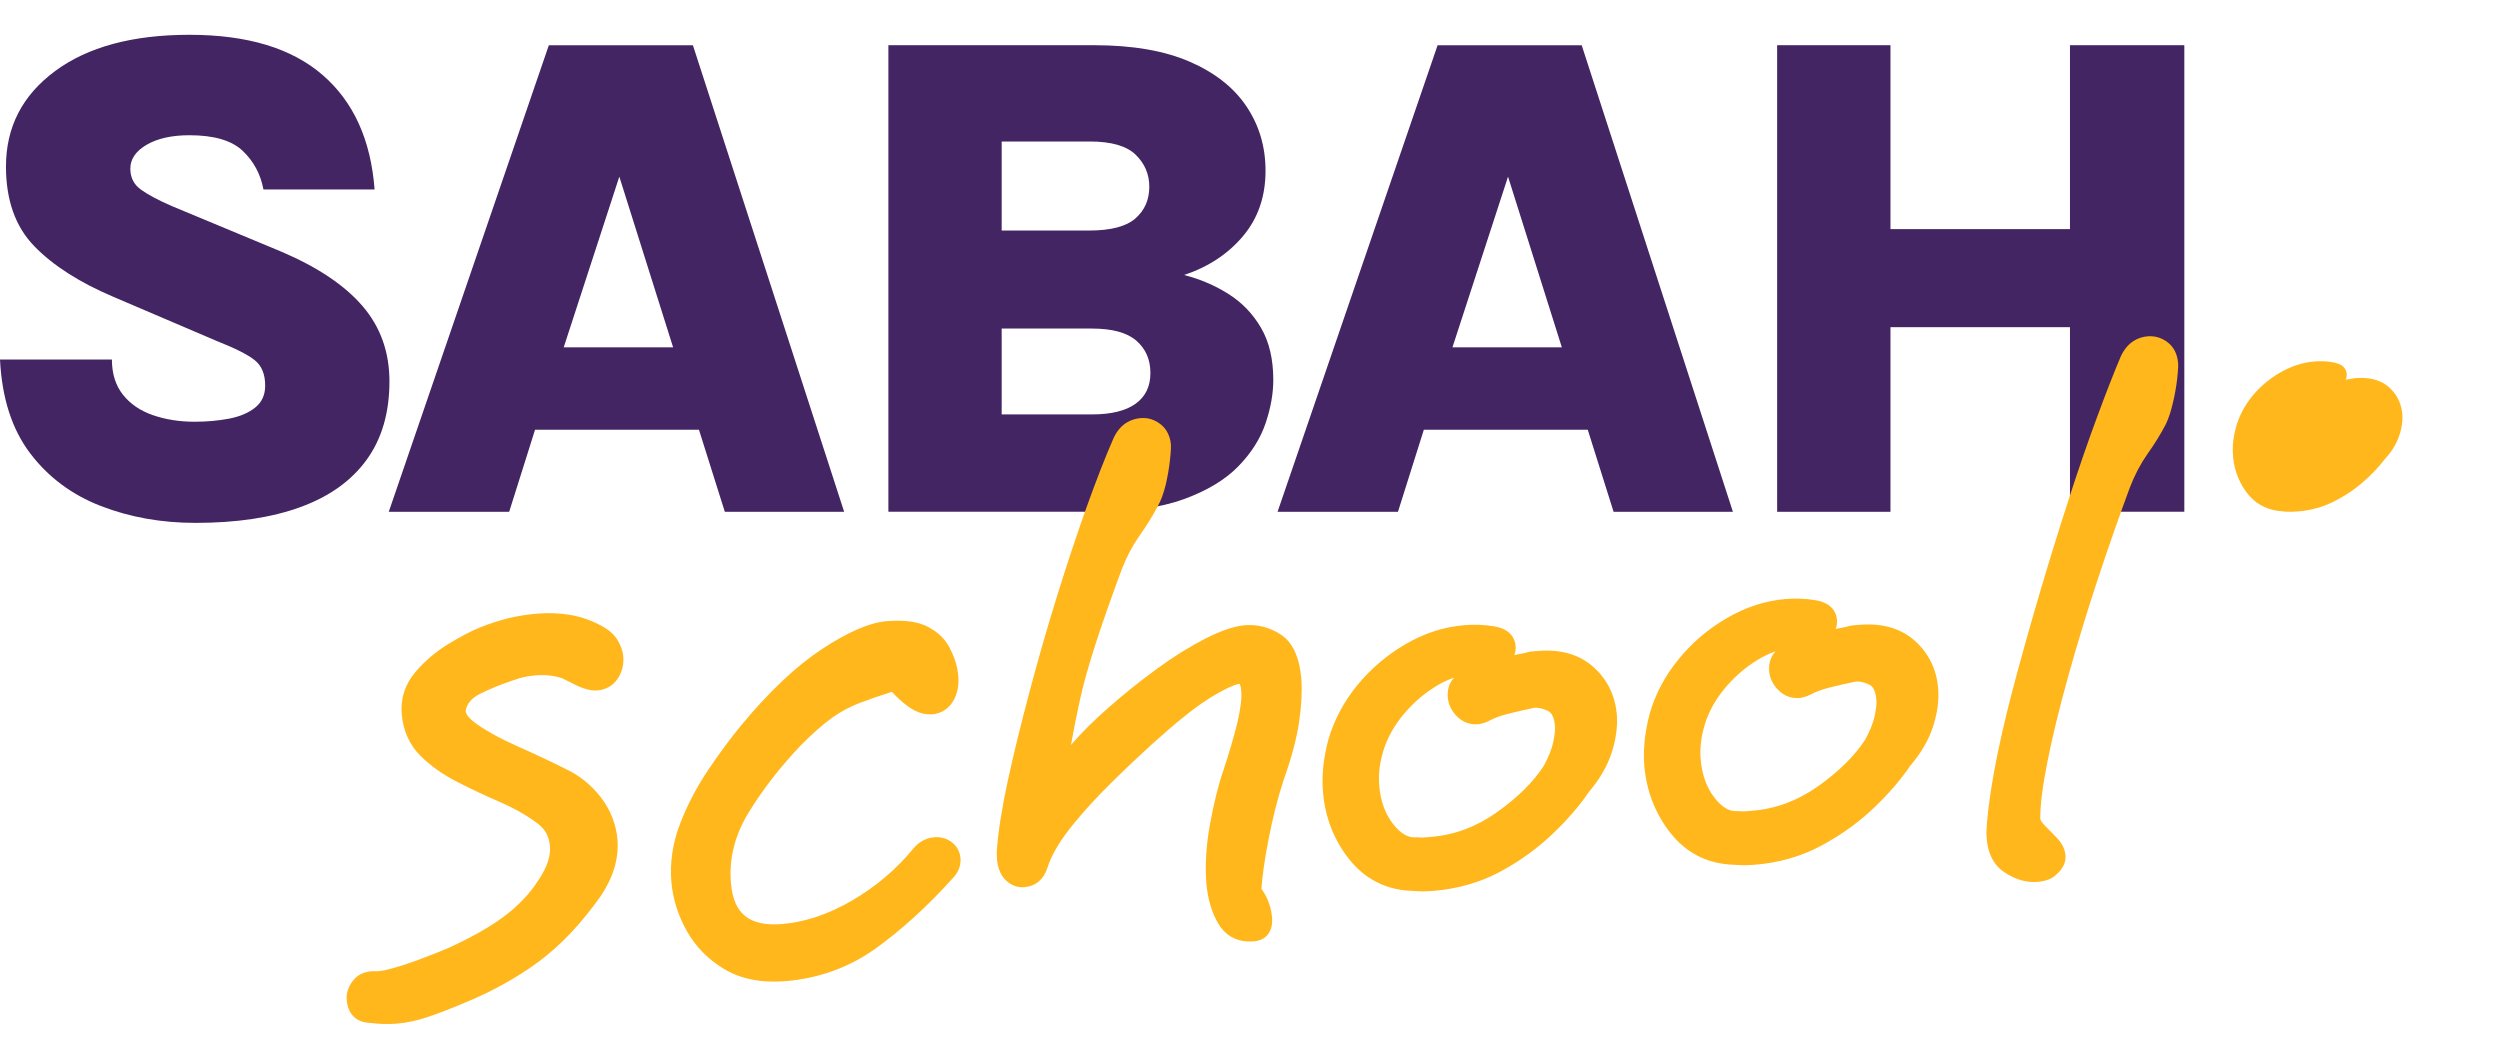 <svg width="85" height="36" viewBox="0 0 85 36" fill="none" xmlns="http://www.w3.org/2000/svg">
<path d="M6.646 17.778C5.491 17.778 4.419 17.587 3.431 17.205C2.444 16.823 1.64 16.224 1.023 15.409C0.405 14.592 0.064 13.53 0 12.223H3.805C3.805 12.704 3.929 13.102 4.177 13.416C4.426 13.732 4.765 13.965 5.195 14.114C5.625 14.263 6.1 14.339 6.621 14.339C7.038 14.339 7.43 14.303 7.794 14.233C8.159 14.162 8.454 14.036 8.68 13.854C8.904 13.673 9.016 13.425 9.016 13.11C9.016 12.723 8.897 12.436 8.662 12.247C8.425 12.058 7.997 11.841 7.379 11.598L3.864 10.096C2.709 9.607 1.808 9.033 1.166 8.37C0.524 7.708 0.203 6.806 0.203 5.663C0.203 4.323 0.758 3.242 1.871 2.418C2.983 1.595 4.507 1.183 6.442 1.183C8.407 1.183 9.916 1.638 10.967 2.548C12.019 3.457 12.609 4.756 12.736 6.442H8.957C8.861 5.922 8.626 5.485 8.253 5.13C7.881 4.776 7.276 4.598 6.442 4.598C5.84 4.598 5.354 4.707 4.984 4.923C4.615 5.14 4.431 5.409 4.431 5.733C4.431 6.033 4.548 6.269 4.785 6.442C5.022 6.615 5.376 6.805 5.85 7.01L9.57 8.558C10.805 9.086 11.727 9.705 12.333 10.414C12.939 11.123 13.241 11.975 13.241 12.967C13.241 14.031 12.983 14.919 12.465 15.633C11.947 16.347 11.197 16.883 10.214 17.241C9.232 17.6 8.043 17.778 6.646 17.778Z" fill="#432563"/>
<path d="M13.218 17.401L18.66 1.539H23.559L28.701 17.401H24.644L23.765 14.612H18.191L17.312 17.401H13.218ZM19.166 11.81H22.886L21.057 6.006L19.166 11.81Z" fill="#432563"/>
<path d="M30.205 17.401V1.537H37.2C38.509 1.537 39.592 1.725 40.452 2.099C41.311 2.472 41.955 2.981 42.384 3.624C42.814 4.266 43.028 4.994 43.028 5.805C43.028 6.68 42.773 7.421 42.263 8.027C41.754 8.633 41.085 9.074 40.259 9.35C40.813 9.491 41.317 9.71 41.776 10C42.234 10.292 42.602 10.675 42.878 11.152C43.155 11.628 43.292 12.217 43.292 12.919C43.292 13.384 43.204 13.877 43.028 14.396C42.851 14.916 42.543 15.404 42.102 15.856C41.66 16.31 41.046 16.679 40.26 16.968C39.473 17.255 38.47 17.399 37.251 17.399H30.205V17.401ZM34.057 4.811V7.838H37.031C37.769 7.838 38.295 7.7 38.607 7.424C38.921 7.148 39.076 6.79 39.076 6.348C39.076 5.923 38.921 5.56 38.612 5.26C38.303 4.96 37.784 4.811 37.053 4.811H34.057ZM34.057 14.09H37.127C37.777 14.09 38.271 13.97 38.607 13.729C38.944 13.489 39.114 13.141 39.114 12.683C39.114 12.226 38.955 11.861 38.638 11.585C38.321 11.309 37.818 11.171 37.127 11.171H34.057V14.09Z" fill="#432563"/>
<path d="M43.437 17.401L48.878 1.539H53.778L58.919 17.401H54.862L53.984 14.612H48.41L47.531 17.401H43.437ZM49.383 11.81H53.103L51.273 6.006L49.383 11.81Z" fill="#432563"/>
<path d="M60.423 1.537H64.276V7.79H70.379V1.537H74.267V17.399H70.379V11.124H64.276V17.401H60.423V1.537Z" fill="#432563"/>
<path d="M81.547 14.887C81.451 15.144 81.289 15.393 81.067 15.629C80.872 15.888 80.619 16.153 80.315 16.413C80.008 16.679 79.655 16.907 79.265 17.093C78.868 17.281 78.427 17.383 77.958 17.398C77.888 17.401 77.817 17.399 77.747 17.398C77.675 17.395 77.606 17.387 77.535 17.378C77.51 17.377 77.486 17.374 77.464 17.37C77.004 17.313 76.631 17.09 76.357 16.706C76.081 16.318 75.932 15.874 75.916 15.382C75.904 15.062 75.956 14.722 76.071 14.369C76.198 13.999 76.404 13.657 76.68 13.348C76.956 13.041 77.286 12.788 77.657 12.595C78.034 12.4 78.425 12.295 78.82 12.283C79.02 12.276 79.212 12.294 79.39 12.334C79.729 12.404 79.784 12.616 79.789 12.733C79.791 12.794 79.781 12.854 79.755 12.908C79.825 12.899 79.897 12.887 79.967 12.876C80.019 12.863 80.067 12.855 80.109 12.854L80.224 12.85C80.663 12.836 81.018 12.958 81.277 13.214C81.534 13.466 81.669 13.786 81.683 14.158C81.691 14.385 81.645 14.631 81.547 14.887Z" fill="#FFB71B"/>
<path d="M20.424 30.466C19.769 31.396 19.064 32.141 18.325 32.689C17.591 33.233 16.748 33.704 15.817 34.086C15.312 34.3 14.881 34.466 14.538 34.58C14.177 34.702 13.821 34.776 13.475 34.805C13.331 34.816 13.174 34.819 12.993 34.813C12.924 34.811 12.854 34.805 12.782 34.8C12.674 34.792 12.566 34.781 12.454 34.766C12.066 34.712 11.826 34.433 11.789 34.008C11.767 33.765 11.843 33.539 12.011 33.331C12.137 33.172 12.38 32.992 12.816 33.023C12.922 33.023 13.181 32.986 13.716 32.811C14.171 32.663 14.675 32.469 15.221 32.242C16.01 31.884 16.662 31.517 17.152 31.148C17.631 30.787 18.02 30.376 18.305 29.927C18.599 29.495 18.73 29.102 18.699 28.756C18.684 28.607 18.642 28.461 18.569 28.32C18.498 28.188 18.369 28.058 18.186 27.932C17.846 27.684 17.445 27.462 16.987 27.264C16.507 27.057 16.023 26.83 15.551 26.587C15.063 26.34 14.641 26.04 14.295 25.697C13.922 25.327 13.708 24.849 13.659 24.274C13.615 23.75 13.769 23.275 14.112 22.864C14.43 22.486 14.811 22.159 15.249 21.892C15.674 21.634 16.046 21.44 16.361 21.317C16.67 21.192 16.989 21.092 17.304 21.015C17.621 20.941 17.941 20.89 18.263 20.864C18.647 20.832 19.029 20.847 19.395 20.908C19.766 20.972 20.135 21.103 20.488 21.3C20.71 21.421 20.883 21.576 20.996 21.762C21.11 21.945 21.176 22.135 21.192 22.326C21.213 22.597 21.151 22.844 21.006 23.068C20.848 23.31 20.606 23.451 20.307 23.474C20.098 23.492 19.846 23.426 19.532 23.27L19.116 23.062C18.835 22.967 18.536 22.937 18.207 22.962C17.931 22.986 17.683 23.041 17.467 23.124C17.069 23.254 16.695 23.405 16.34 23.58C16.049 23.723 15.884 23.909 15.834 24.149C15.816 24.265 15.956 24.444 16.232 24.634C16.595 24.887 17.054 25.136 17.595 25.375C18.168 25.628 18.699 25.878 19.18 26.119C19.67 26.34 20.091 26.676 20.423 27.101C20.756 27.535 20.949 28.02 20.994 28.541C21.044 29.186 20.854 29.832 20.424 30.466Z" fill="#FFB71B"/>
<path d="M32.383 29.871C31.537 30.813 30.654 31.613 29.779 32.243C28.875 32.891 27.84 33.267 26.699 33.36C26.453 33.377 26.219 33.379 25.995 33.363C25.485 33.325 25.033 33.19 24.646 32.962C24.095 32.638 23.662 32.202 23.357 31.663C23.056 31.133 22.878 30.569 22.827 29.982C22.773 29.323 22.871 28.658 23.123 28.006C23.366 27.372 23.688 26.761 24.074 26.185C24.454 25.617 24.837 25.104 25.209 24.65C26.152 23.514 27.068 22.648 27.939 22.074C28.838 21.482 29.565 21.166 30.156 21.119C30.752 21.073 31.206 21.134 31.541 21.309C31.876 21.482 32.12 21.713 32.275 22C32.414 22.263 32.505 22.513 32.548 22.743C32.624 23.136 32.592 23.479 32.448 23.763C32.245 24.159 31.929 24.267 31.7 24.286C31.416 24.307 31.13 24.212 30.844 23.997C30.656 23.854 30.48 23.696 30.324 23.521C29.921 23.649 29.563 23.774 29.254 23.891C28.923 24.015 28.604 24.183 28.305 24.393C28.003 24.608 27.648 24.918 27.251 25.316C26.542 26.057 25.936 26.838 25.449 27.632C24.984 28.395 24.781 29.199 24.852 30.02C24.94 31.077 25.479 31.507 26.595 31.417C27.369 31.353 28.173 31.084 28.98 30.612C29.793 30.136 30.493 29.539 31.064 28.838C31.259 28.612 31.494 28.49 31.76 28.468C31.984 28.448 32.185 28.503 32.358 28.633C32.533 28.766 32.638 28.957 32.657 29.184C32.675 29.432 32.582 29.671 32.383 29.871Z" fill="#FFB71B"/>
<path d="M44.17 24.542C44.089 25.105 43.91 25.774 43.641 26.526C43.433 27.166 43.257 27.864 43.12 28.589C42.992 29.26 42.916 29.808 42.889 30.22C43.098 30.508 43.218 30.836 43.249 31.191C43.288 31.667 43.056 31.972 42.626 32.006C42.54 32.011 42.458 32.012 42.378 32.007C41.965 31.975 41.638 31.77 41.422 31.403C41.199 31.024 41.063 30.567 41.017 30.036C40.967 29.414 41.009 28.726 41.146 27.991C41.28 27.272 41.427 26.674 41.589 26.212C41.798 25.583 41.961 25.022 42.076 24.549C42.18 24.095 42.224 23.737 42.202 23.485C42.188 23.294 42.143 23.248 42.143 23.248L42.11 23.256C42.099 23.257 41.958 23.267 41.452 23.544C41.065 23.756 40.658 24.038 40.236 24.385C39.963 24.6 39.606 24.906 39.169 25.301C38.727 25.702 38.263 26.141 37.782 26.616C37.31 27.081 36.889 27.54 36.529 27.978C36.064 28.539 35.755 29.051 35.614 29.499C35.492 29.895 35.211 30.132 34.829 30.164C34.642 30.179 34.371 30.139 34.134 29.86C33.96 29.653 33.878 29.349 33.891 28.934C33.937 28.284 34.062 27.485 34.264 26.552C34.464 25.631 34.713 24.618 34.999 23.54C35.283 22.463 35.597 21.373 35.93 20.298C36.263 19.223 36.603 18.201 36.938 17.26C37.274 16.322 37.585 15.526 37.862 14.894C38.103 14.374 38.496 14.24 38.781 14.216C39.027 14.195 39.253 14.265 39.455 14.421C39.664 14.583 39.784 14.819 39.812 15.122C39.815 15.186 39.816 15.306 39.777 15.659C39.748 15.921 39.7 16.193 39.637 16.472C39.565 16.766 39.473 17.019 39.361 17.218C39.192 17.539 38.98 17.881 38.733 18.229C38.505 18.553 38.304 18.933 38.14 19.356C37.768 20.362 37.462 21.228 37.237 21.934C37.011 22.633 36.837 23.256 36.721 23.782C36.605 24.311 36.507 24.802 36.428 25.246C36.423 25.27 36.418 25.299 36.413 25.326C36.413 25.323 36.417 25.322 36.42 25.319C36.778 24.903 37.221 24.467 37.732 24.021C38.237 23.58 38.776 23.148 39.336 22.739C39.901 22.325 40.453 21.984 40.97 21.718C41.519 21.44 41.965 21.289 42.329 21.257C42.759 21.225 43.167 21.329 43.544 21.573C43.95 21.833 44.183 22.345 44.247 23.087C44.275 23.488 44.252 23.978 44.17 24.542Z" fill="#FFB71B"/>
<path d="M54.972 24.297C54.915 23.646 54.65 23.099 54.178 22.68C53.701 22.252 53.07 22.071 52.302 22.132L52.102 22.148C52.026 22.152 51.946 22.172 51.855 22.199C51.734 22.223 51.608 22.247 51.487 22.271C51.526 22.17 51.539 22.067 51.531 21.962C51.513 21.756 51.396 21.392 50.8 21.296C50.481 21.241 50.143 21.227 49.796 21.256C49.105 21.31 48.429 21.527 47.787 21.902C47.153 22.271 46.601 22.743 46.142 23.304C45.684 23.869 45.356 24.485 45.165 25.145C44.995 25.774 44.934 26.374 44.982 26.932C45.054 27.792 45.353 28.559 45.872 29.215C46.387 29.861 47.06 30.221 47.87 30.282C47.91 30.285 47.952 30.288 47.994 30.288C48.119 30.298 48.241 30.304 48.367 30.306C48.489 30.304 48.612 30.299 48.736 30.29C49.556 30.222 50.318 30.006 50.997 29.643C51.664 29.285 52.263 28.854 52.778 28.362C53.286 27.879 53.706 27.396 54.023 26.924C54.39 26.493 54.652 26.042 54.799 25.587C54.946 25.123 55.003 24.692 54.972 24.297ZM52.81 25.234C52.761 25.465 52.65 25.742 52.49 26.036C52.136 26.586 51.598 27.117 50.894 27.617C50.203 28.108 49.453 28.39 48.664 28.453L48.421 28.474C48.355 28.48 48.28 28.477 48.202 28.469L48.174 28.467L48.148 28.469C47.882 28.491 47.63 28.349 47.379 28.033C47.101 27.686 46.939 27.247 46.895 26.719C46.867 26.376 46.898 26.023 46.995 25.665C47.114 25.202 47.339 24.764 47.661 24.361C47.989 23.952 48.373 23.612 48.801 23.344C49.014 23.213 49.228 23.11 49.442 23.038C49.277 23.209 49.202 23.442 49.226 23.716C49.248 23.951 49.347 24.166 49.533 24.353C49.729 24.552 49.978 24.647 50.254 24.623C50.349 24.616 50.456 24.584 50.599 24.525L50.625 24.51C50.803 24.413 51.026 24.331 51.285 24.267C51.564 24.196 51.855 24.13 52.147 24.069C52.275 24.048 52.435 24.08 52.619 24.167C52.675 24.191 52.833 24.267 52.868 24.671C52.881 24.807 52.859 25 52.81 25.234Z" fill="#FFB71B"/>
<path d="M65.898 23.409C65.844 22.758 65.576 22.211 65.107 21.789C64.63 21.364 64 21.181 63.23 21.243L63.026 21.259C62.951 21.264 62.871 21.282 62.779 21.311C62.658 21.335 62.536 21.359 62.415 21.384C62.451 21.284 62.466 21.178 62.456 21.073C62.441 20.865 62.32 20.504 61.727 20.408C61.409 20.353 61.071 20.339 60.724 20.366C60.033 20.422 59.357 20.64 58.715 21.014C58.078 21.383 57.526 21.853 57.07 22.416C56.609 22.98 56.281 23.596 56.093 24.257C55.923 24.886 55.862 25.486 55.907 26.044C55.982 26.904 56.281 27.671 56.8 28.327C57.312 28.973 57.984 29.332 58.798 29.393C58.837 29.397 58.88 29.4 58.921 29.4C59.045 29.409 59.167 29.416 59.293 29.417C59.416 29.416 59.538 29.411 59.662 29.401C60.486 29.336 61.244 29.117 61.923 28.752C62.59 28.396 63.188 27.966 63.706 27.473C64.214 26.989 64.632 26.505 64.947 26.036C65.318 25.605 65.578 25.154 65.725 24.698C65.874 24.235 65.929 23.803 65.898 23.409ZM60.152 22.825C60.174 23.059 60.277 23.274 60.46 23.459C60.654 23.661 60.904 23.755 61.182 23.731C61.273 23.725 61.381 23.693 61.526 23.632L61.551 23.619C61.729 23.521 61.953 23.439 62.211 23.375C62.493 23.305 62.781 23.239 63.074 23.178C63.204 23.154 63.361 23.189 63.547 23.273C63.599 23.298 63.761 23.375 63.796 23.778C63.807 23.919 63.787 24.108 63.74 24.344C63.691 24.575 63.577 24.852 63.418 25.146C63.064 25.693 62.526 26.227 61.822 26.727C61.131 27.218 60.381 27.501 59.592 27.563L59.35 27.584C59.282 27.59 59.208 27.587 59.131 27.579L59.104 27.578H59.076C58.809 27.6 58.558 27.457 58.306 27.141C58.032 26.797 57.868 26.352 57.823 25.828C57.795 25.484 57.829 25.131 57.922 24.774C58.042 24.31 58.267 23.871 58.589 23.47C58.917 23.061 59.301 22.718 59.729 22.453C59.942 22.321 60.156 22.219 60.37 22.143C60.206 22.32 60.131 22.551 60.152 22.825Z" fill="#FFB71B"/>
<path d="M74.024 12.88C73.994 13.138 73.947 13.412 73.88 13.691C73.815 13.977 73.733 14.221 73.643 14.413C73.468 14.753 73.256 15.095 73.006 15.446C72.781 15.768 72.58 16.147 72.415 16.575C72.042 17.583 71.666 18.657 71.3 19.767C70.933 20.882 70.6 21.979 70.309 23.033C70.015 24.085 69.783 25.046 69.615 25.887C69.45 26.711 69.366 27.369 69.369 27.839C69.374 27.884 69.425 27.965 69.512 28.057L69.923 28.477C70.108 28.665 70.209 28.872 70.225 29.085C70.248 29.33 70.129 29.56 69.876 29.77C69.747 29.885 69.544 29.961 69.266 29.985C69.19 29.99 69.11 29.99 69.033 29.983C68.739 29.961 68.442 29.852 68.149 29.656C67.751 29.393 67.546 28.941 67.538 28.317C67.556 27.8 67.641 27.115 67.793 26.27C67.945 25.433 68.159 24.486 68.43 23.453C68.703 22.42 69.004 21.346 69.322 20.261C69.645 19.163 69.979 18.081 70.314 17.047C70.649 16.006 70.979 15.048 71.294 14.198C71.609 13.343 71.884 12.644 72.108 12.114C72.351 11.593 72.743 11.457 73.027 11.434C73.274 11.417 73.499 11.484 73.702 11.64C73.911 11.802 74.03 12.039 74.055 12.344C74.06 12.403 74.063 12.524 74.024 12.88Z" fill="#FFB71B"/>
</svg>
